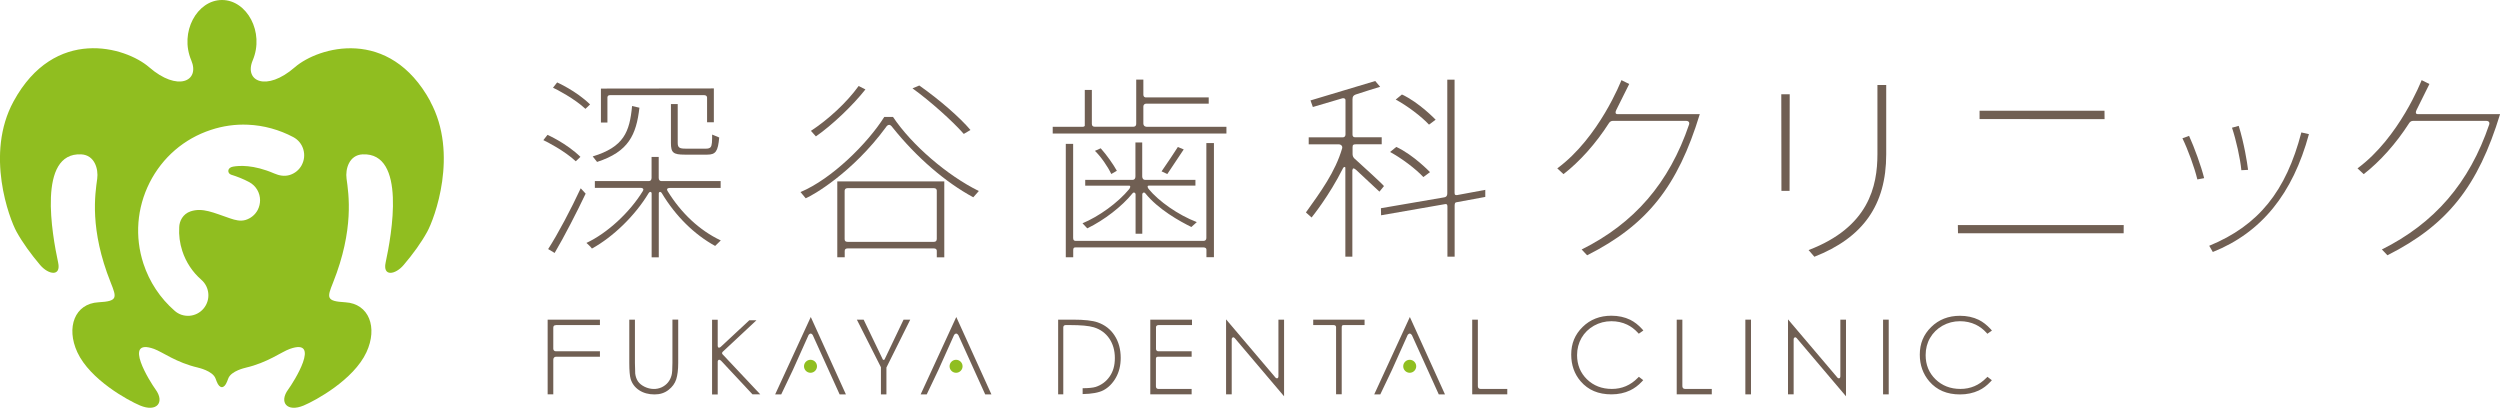 <?xml version="1.0" encoding="UTF-8"?><svg id="a" xmlns="http://www.w3.org/2000/svg" width="350" height="57.08" viewBox="0 0 350 57.08"><defs><style>.b{fill:#90be20;}.c{fill:#705f53;}</style></defs><path class="b" d="M60.25,14.19c-5.74-10.52-15.67-7.64-18.98-4.77-3.98,3.46-7.13,1.96-5.89-.97,1.67-3.94-.81-8.45-4.3-8.45s-5.98,4.5-4.3,8.45c1.24,2.93-1.91,4.42-5.89,.97C17.57,6.54,7.64,3.66,1.9,14.19c-4.02,7.37-.58,16.46,.42,18.26,.84,1.52,2.02,3.14,3.29,4.64,1.19,1.4,2.96,1.65,2.53-.33-.83-3.88-2.94-15.45,3.23-15.15,1.88,.09,2.43,2.06,2.24,3.41-.29,2.13-1.1,7.07,1.89,14.54,.85,2.13,1,2.61-1.71,2.76-3.32,.18-4.57,3.52-2.96,7,1.79,3.85,7.11,6.75,8.78,7.45,2.34,.98,3.5-.44,2.16-2.26-.71-.97-4.7-7.27-.2-5.66,1.17,.42,3.09,1.91,6.17,2.62h-.02s2.07,.44,2.46,1.53l.16,.42c.4,1.04,1.05,1.04,1.45,0l.16-.41c.38-1.1,2.46-1.53,2.46-1.53h-.02c3.08-.71,5-2.21,6.18-2.63,4.5-1.61,.51,4.69-.21,5.66-1.34,1.81-.18,3.24,2.16,2.26,1.67-.7,6.99-3.6,8.78-7.45,1.62-3.48,.36-6.81-2.96-7-2.71-.15-2.56-.64-1.71-2.76,2.98-7.47,2.18-12.41,1.89-14.54-.19-1.35,.36-3.32,2.24-3.41,6.17-.29,4.06,11.27,3.23,15.15-.43,1.99,1.35,1.73,2.53,.33,1.28-1.5,2.45-3.11,3.29-4.64,1-1.81,4.44-10.9,.42-18.26Zm-18,8.91c-.36,.68-.96,1.17-1.69,1.4-.73,.22-1.47,.09-2.18-.22-2.92-1.26-4.93-1.1-5.76-.95-.85,.15-.8,.93-.28,1.12,.88,.27,1.73,.61,2.56,1.05,.96,.52,1.51,1.51,1.51,2.54,0,.45-.11,.92-.33,1.35-.36,.68-.96,1.17-1.69,1.4-.73,.22-1.45,.03-2.18-.22-2.33-.79-3.84-1.54-5.53-.98-1.08,.36-1.57,1.37-1.59,2.21-.07,1.13,.08,2.25,.43,3.33,.51,1.57,1.44,2.97,2.67,4.04,1.19,1.04,1.32,2.85,.29,4.05-.5,.58-1.19,.93-1.96,.99-.76,.05-1.5-.19-2.07-.7-2.02-1.76-3.53-4.04-4.37-6.6-1.23-3.77-.92-7.79,.86-11.33,1.79-3.54,4.83-6.16,8.57-7.39,1.68-.56,3.43-.81,5.2-.73,2.21,.09,4.4,.7,6.36,1.74,.67,.36,1.17,.96,1.39,1.7,.22,.73,.15,1.51-.21,2.19Z"/><g><path class="c" d="M77.84,45.51h6.15v-.76h-7.32v10.46h.79v-4.85c0-.26,.16-.42,.4-.42h6.13v-.76h-6.18c-.21,0-.35-.15-.35-.36v-2.94c0-.25,.12-.36,.38-.36Z"/><path class="c" d="M94.14,44.74v6.07c0,.89-.04,1.43-.12,1.72-.1,.39-.27,.73-.51,1.02-.23,.28-.52,.5-.87,.67-.74,.34-1.58,.31-2.37-.06-.42-.2-.74-.46-.95-.76-.21-.31-.34-.69-.39-1.1,0,0-.04-1.48-.04-1.48v-6.07h-.79v6.08c0,1.05,.07,1.82,.19,2.22,.2,.66,.59,1.18,1.19,1.58,.59,.39,1.32,.59,2.15,.59,.77,0,1.41-.2,1.96-.63,.54-.42,.89-.9,1.08-1.48,.18-.57,.28-1.34,.28-2.29v-6.08h-.79Z"/><path class="c" d="M100.94,50.49l4.41,4.72h1.09l-5.27-5.6s-.2-.15,.03-.38l4.7-4.39h-1l-3.93,3.66c-.33,.33-.49,.13-.49-.08v-3.66h-.79v10.46h.79v-4.62c0-.11,.15-.41,.46-.1Z"/><path class="c" d="M127.43,44.75h-.93l-2.66,5.57c-.04,.09-.21,.09-.25,0l-2.68-5.57h-.95l3.37,6.66v3.81h.77v-3.77l3.34-6.71Z"/><path class="c" d="M229.28,52.91c-1,1.02-2.21,1.54-3.62,1.54s-2.57-.46-3.49-1.35c-.92-.9-1.38-2.04-1.38-3.38,0-.88,.21-1.69,.62-2.41,.41-.71,1-1.29,1.74-1.71,.75-.42,1.57-.63,2.44-.63,.8,0,1.54,.16,2.21,.48,.54,.26,1.04,.63,1.48,1.11l.15,.16,.64-.45-.19-.22c-.51-.56-1.05-.98-1.65-1.28-.78-.38-1.67-.57-2.64-.57-1.61,0-2.96,.53-4.02,1.57-1.08,1.06-1.6,2.32-1.6,3.87,0,1.46,.44,2.72,1.32,3.74,1.06,1.23,2.47,1.83,4.31,1.83,.96,0,1.84-.19,2.6-.55,.61-.29,1.15-.69,1.66-1.23l.19-.21-.61-.47-.17,.17Z"/><path class="c" d="M278.08,52.91c-1,1.02-2.21,1.54-3.62,1.54s-2.57-.46-3.49-1.35c-.92-.9-1.38-2.03-1.38-3.38,0-.9,.21-1.71,.62-2.41,.41-.71,1-1.29,1.74-1.71,.75-.42,1.57-.63,2.44-.63,.8,0,1.54,.16,2.21,.48,.54,.26,1.04,.63,1.48,1.11l.15,.17,.64-.45-.19-.22c-.53-.57-1.07-.99-1.65-1.28-.78-.38-1.66-.57-2.64-.57-1.61,0-2.96,.53-4.02,1.57-1.08,1.06-1.6,2.32-1.6,3.87,0,1.45,.45,2.71,1.33,3.74,1.06,1.23,2.47,1.83,4.31,1.83,.96,0,1.84-.19,2.61-.55,.62-.29,1.15-.7,1.65-1.23l.19-.21-.62-.48-.16,.17Z"/><rect class="c" x="244.35" y="44.75" width=".79" height="10.46"/><rect class="c" x="263.63" y="44.75" width=".79" height="10.46"/><path class="c" d="M235.92,54.45c-.25,0-.39-.14-.39-.39v-9.31h-.79v10.46h4.91v-.76h-3.74Z"/><path class="c" d="M162.18,45.51h4.7v-.76h-5.84v10.46h5.79v-.76h-4.66c-.21,0-.34-.13-.34-.35v-3.87c0-.2,.1-.29,.32-.29h4.68v-.76h-4.67c-.19,0-.32-.14-.32-.33v-3.03c0-.07,.02-.3,.35-.3Z"/><path class="c" d="M178.55,52.84l-6.9-8.13v10.5h.79v-7.77s.12-.41,.42-.11l6.91,8.15v-10.73h-.79v7.95c0,.23-.19,.39-.44,.14Z"/><path class="c" d="M257.22,52.84l-6.9-8.13v10.5h.79v-7.77s.12-.41,.42-.11l6.91,8.15v-10.73h-.79v7.95c0,.23-.19,.39-.44,.14Z"/><path class="c" d="M183.85,44.75v.76h2.85c.29,0,.35,.17,.35,.31v9.38h.79v-9.33c0-.29,.06-.36,.29-.36h2.91v-.76h-7.2Z"/><path class="c" d="M207.28,54.45c-.24,0-.38-.14-.38-.39v-9.31h-.79v10.46h4.91v-.76h-3.74Z"/><path class="c" d="M151.58,55.17c1.26-.02,2.26-.2,2.89-.53,.71-.37,1.3-.97,1.75-1.76,.45-.79,.68-1.72,.68-2.77,0-1.21-.29-2.27-.86-3.14-.56-.87-1.36-1.49-2.37-1.84-.71-.25-1.87-.38-3.45-.38h-2.08v10.46h.72v-9.38c0-.2,.13-.32,.33-.32h.58c1.56,0,2.66,.1,3.36,.31,.92,.28,1.65,.81,2.17,1.57,.51,.75,.78,1.66,.78,2.73s-.24,1.88-.72,2.58c-.48,.7-1.14,1.2-1.97,1.47-.38,.12-1.05,.18-1.82,.18v.83Z"/><g><path class="c" d="M113.78,46.9l3.77,8.32h.88l-4.92-10.84-4.99,10.84h.85l1.64-3.44,2.19-4.88s.28-.45,.58,0Z"/><path class="b" d="M113.47,50.37c-.5,0-.91,.41-.91,.91s.41,.91,.91,.91,.91-.41,.91-.91-.41-.91-.91-.91Z"/></g><g><path class="c" d="M134.16,46.9l3.77,8.32h.87l-4.92-10.84-4.99,10.84h.85l1.64-3.44,2.19-4.88s.28-.45,.58,0Z"/><path class="b" d="M133.85,50.37c-.5,0-.91,.41-.91,.91s.41,.91,.91,.91,.91-.41,.91-.91-.41-.91-.91-.91Z"/></g><g><path class="c" d="M197.66,46.9l3.77,8.32h.87l-4.92-10.84-4.99,10.84h.85l1.64-3.44,2.19-4.88s.28-.45,.58,0Z"/><path class="b" d="M197.36,50.37c-.5,0-.91,.41-.91,.91s.41,.91,.91,.91,.91-.41,.91-.91-.41-.91-.91-.91Z"/></g></g><g><g><polygon class="c" points="297.32 31.51 274.1 31.51 274.12 32.66 297.31 32.66 297.32 31.51"/><polygon class="c" points="294.64 16.68 294.63 15.5 277.14 15.5 277.14 16.67 294.64 16.68"/></g><g><path class="c" d="M114.22,19.1c2.28-1.58,5.17-4.33,6.94-6.58l-.95-.48c-1.65,2.3-4.27,4.71-6.68,6.28l.69,.77Z"/><path class="c" d="M135.86,18.19c-1.47-1.73-4.27-4.19-7.16-6.22l-.95,.4c2.5,1.8,5.62,4.6,7.18,6.38l.93-.55Z"/><path class="c" d="M117.22,25.4v10.62h1.04v-.89c0-.22,.13-.35,.38-.35h12.1c.37,0,.41,.24,.41,.34v.91h1.05v-10.63h-14.99Zm1.03,1.32c0-.14,.06-.38,.45-.38h12.02c.39,0,.43,.26,.43,.34v6.76c0,.29-.14,.42-.43,.42h-12.02c-.35,0-.44-.13-.45-.37v-6.77Z"/><path class="c" d="M137.05,26.75c-4.44-2.18-9.42-6.47-12.03-10.38h-1.22c-2.3,3.66-7.31,8.66-11.73,10.52l.73,.87c.9-.36,6.5-3.51,11.24-9.96,.09-.16,.26-.32,.44-.32,.12,0,.24,.07,.35,.2,.03,.03,.08,.1,.15,.19,3.34,4.17,7.4,7.66,11.28,9.75l.77-.87Z"/></g><g><path class="c" d="M194.61,21.28c1.57,.84,3.6,2.36,4.66,3.51l.93-.69s-2.31-2.42-4.72-3.53l-.87,.71Z"/><path class="c" d="M195.4,13.94c1.57,.84,3.6,2.36,4.66,3.51l.93-.69s-2.31-2.42-4.72-3.53l-.87,.71Z"/><path class="c" d="M189.33,23.79v12.14h-.98v-12.42c0-.05-.01-.14-.1-.14-.07,0-.17,.06-.23,.18-1.94,3.88-4.37,6.87-4.4,6.9l-.79-.71c2.06-2.88,4.12-5.69,5.07-8.97,.1-.35-.21-.56-.41-.56h-4.27v-.98h4.75c.15,0,.4-.06,.4-.43v-4.78c0-.26-.29-.3-.43-.26l-4.14,1.22-.33-.92,9.06-2.72,.69,.81s-3.12,.96-3.42,1.08c-.3,.12-.45,.25-.45,.67v4.93c0,.25,.11,.39,.37,.39h3.72v.98h-3.61c-.35,0-.47,.06-.47,.41v.99s0,.33,.22,.55c4.15,3.77,4.16,3.86,4.17,3.91l-.63,.77s-3.01-2.81-3.27-3.05c-.26-.24-.49-.3-.49,0Z"/><path class="c" d="M204.1,27.3c-.36,.05-.46,0-.46-.32V11.15h-1.02v15.89c.01,.45-.23,.57-.44,.59l-8.85,1.52,.02,.99,8.89-1.55c.15-.03,.4-.1,.4,.33v7.01h1.01v-7.16c0-.36,.11-.43,.24-.45l4.05-.75v-.99l-3.83,.71Z"/></g><g><polygon class="c" points="250.54 26.72 250.56 13.2 249.38 13.2 249.4 26.72 250.54 26.72"/><path class="c" d="M254,35.93v.02c6.82-2.67,10.07-7.25,10.07-14.34V11.9h-1.23v9.67c0,4.5-1.2,10.23-9.64,13.44l.8,.92Z"/></g><g><path class="c" d="M314.73,23.78c-.12-1-.55-3.71-1.31-6.16l-.94,.26c.58,1.74,1.15,4.29,1.31,5.95l.94-.05Z"/><path class="c" d="M308.58,24.94c-.42-1.69-1.36-4.27-2.11-5.92l-.93,.34c.78,1.61,1.69,4.1,2.09,5.76l.95-.18Z"/><path class="c" d="M309.79,35.28c6.81-2.71,11.2-8.16,13.46-16.5l-1.06-.24c-2.14,8.22-5.97,13.02-12.9,15.87l.5,.86Z"/></g><g><path class="c" d="M83.59,22.67c4.42-1.43,5.49-3.8,5.93-7.59l-1.03-.24c-.34,3.65-1.15,5.73-5.51,7.06l.61,.77Z"/><path class="c" d="M99.7,18.84c-.01,.87,.01,1.52-.23,1.78-.13,.13-.32,.19-.6,.19h-2.89c-.82,0-1.1-.12-1.1-.8v-5.44h-.95v5.44c0,1.37,.32,1.64,1.94,1.64h3.15c1.18,0,1.5-.47,1.67-2.4l-.99-.41Z"/><path class="c" d="M99.94,12.38l-15.81,.02v4.75h.91v-3.51c.01-.21,.13-.32,.36-.32h13.19c.27,0,.4,.17,.4,.33v3.47h.95v-4.74Z"/><path class="c" d="M81.96,15.24l.65-.62c-1.97-1.92-4.61-3.08-4.61-3.08l-.58,.74c.47,.21,3.01,1.52,4.54,2.96Z"/><path class="c" d="M80.61,22.58l.65-.62c-1.97-1.92-4.61-3.08-4.61-3.08l-.58,.74c.47,.21,3.01,1.52,4.54,2.96Z"/><path class="c" d="M77.65,35.41c1.3-2.19,3.14-5.77,4.34-8.3l-.69-.75c-1.35,2.9-3.18,6.38-4.56,8.51l.92,.55Z"/><path class="c" d="M100.89,26.3v-.95h-8.3c-.18,0-.37-.11-.37-.44v-2.94h-1v2.94c0,.32-.19,.44-.37,.44h-7.57v.95h6.42c.16,0,.3,.06,.35,.15,.05,.09,0,.22-.06,.31-1.85,3.01-4.97,5.88-7.89,7.25,0,0,.63,.55,.77,.79,2.97-1.63,6.06-4.63,7.93-7.75,.11-.19,.29-.24,.38-.13,.04,.05,.06,.13,.05,.23v8.88h1v-8.9c-.01-.08,0-.16,.05-.21,.1-.11,.27-.06,.38,.13,1.92,3.2,4.54,5.78,7.46,7.38l.79-.77c-2.99-1.41-5.55-3.83-7.44-6.9-.06-.09-.11-.21-.06-.31,.05-.09,.18-.14,.35-.14h7.14Z"/></g><g><path class="c" d="M160.48,17.74c-.26,0-.41-.22-.41-.43v-2.4c0-.24,.17-.4,.41-.4h8.74v-.87h-8.79c-.09,0-.36-.03-.36-.41v-2.09h-1v6.17c0,.37-.24,.43-.38,.43h-5.45c-.25,0-.38-.14-.38-.41v-4.74h-.99v5.01c0,.06-.14,.15-.25,.15h-4.24v.95h24.32v-.95h-11.21Z"/><path class="c" d="M169.94,20.03h-1.05v13.3c0,.23-.15,.39-.36,.39h-17.97c-.22,0-.32-.14-.32-.42v-13.16h-1.03v15.88h1.04v-1.04c0-.3,.16-.34,.3-.34h17.96c.28,0,.39,.16,.39,.3v1.07h1.05v-15.98Z"/><path class="c" d="M156.36,23.91c-.49-.88-1.39-2.18-2.26-3.15l-.81,.36c.87,.84,1.82,2.24,2.29,3.24l.78-.45Z"/><path class="c" d="M164.9,20.58c-.04,.07-.55,.84-1.03,1.57-.87,1.3-1.24,1.82-1.25,1.84l.8,.38c.14-.22,1.48-2.24,2.3-3.45l-.82-.34Z"/><path class="c" d="M167.54,31.09c-2.62-1.01-5.3-2.9-6.74-4.64-.11-.16-.16-.31-.12-.39,.03-.06,.13-.08,.2-.08h6.48v-.8h-7.07c-.19,0-.38-.15-.38-.48v-4.75h-.95v4.75c.01,.33-.18,.48-.37,.48h-6.66v.81h6.08c.08-.01,.17,0,.21,.07,.04,.08,0,.23-.11,.39-1.61,1.95-4.27,3.86-6.56,4.81l.67,.71c2.36-1.15,4.84-3.05,6.34-4.91,.04-.05,.11-.11,.19-.11,.13,0,.23,.14,.23,.25v5.52h.94v-5.52c0-.11,.11-.25,.23-.25,.06,0,.13,.04,.19,.11,1.83,2.27,4.84,3.93,6.45,4.72l.75-.67Z"/></g><path class="c" d="M221.43,34.93c7.37-3.67,12.26-9.31,15.04-17.5,.06-.18,.05-.51-.44-.51h-10.24c-.31,0-.49,.24-.54,.32-1.83,2.86-4.08,5.37-6.36,7.14l-.87-.81c5.85-4.3,8.95-12.27,8.98-12.35l1.09,.54c-.55,1.1-1.8,3.61-1.8,3.61-.15,.29-.2,.61,.17,.61h11.51c-3.08,10.08-7.33,15.5-15.77,19.76l-.77-.81Z"/><path class="c" d="M333.45,34.93c7.37-3.67,12.26-9.31,15.04-17.5,.06-.18,.05-.51-.44-.51h-10.23c-.31,0-.49,.24-.54,.32-1.83,2.86-4.08,5.37-6.36,7.14l-.87-.81c5.85-4.3,8.95-12.27,8.98-12.35l1.09,.54c-.55,1.1-1.79,3.61-1.79,3.61-.15,.29-.2,.61,.17,.61h11.51c-3.08,10.08-7.33,15.5-15.77,19.76l-.77-.81Z"/></g></svg>